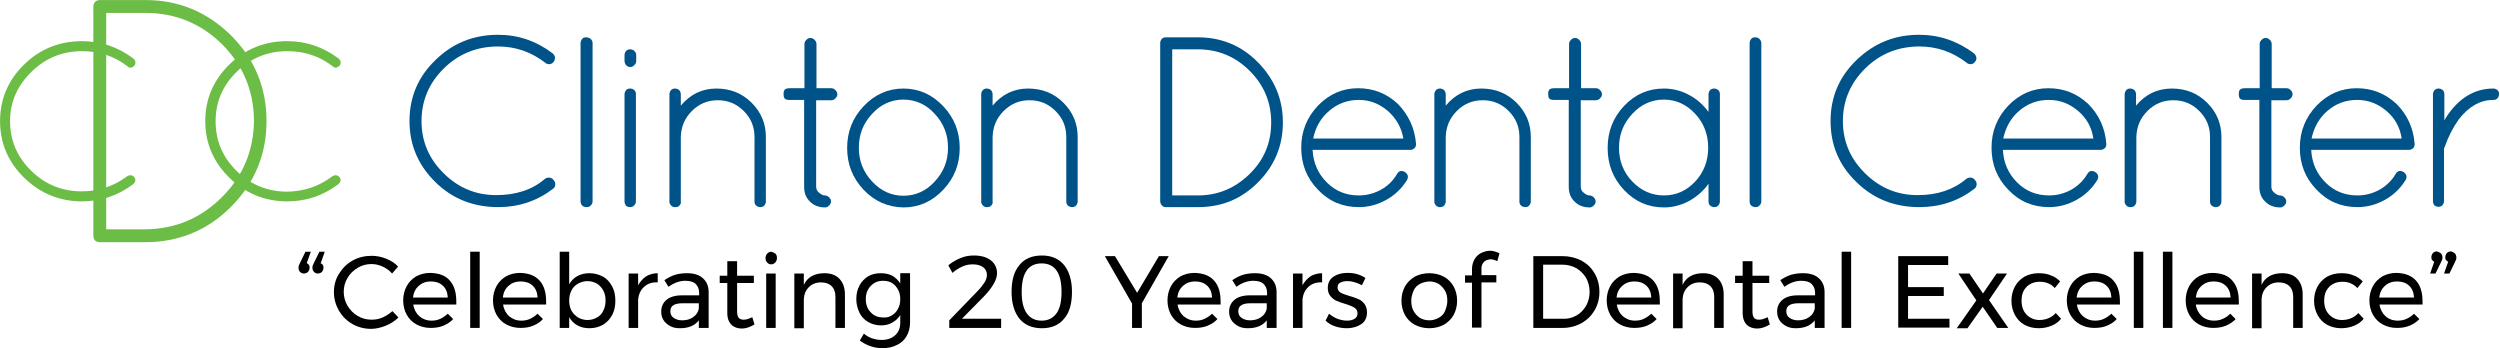 <?xml version="1.0" encoding="UTF-8"?>
<!-- Generator: Adobe Illustrator 28.0.0, SVG Export Plug-In . SVG Version: 6.00 Build 0)  -->
<svg xmlns="http://www.w3.org/2000/svg" xmlns:xlink="http://www.w3.org/1999/xlink" version="1.1" id="Layer_1" x="0px" y="0px" viewBox="0 0 790.6 110.1" style="enable-background:new 0 0 790.6 110.1;" xml:space="preserve">
<style type="text/css">
	.st0{fill:#6CBD45;stroke:#6CBD45;stroke-width:1.369;stroke-miterlimit:10;}
	.st1{fill:#005388;}
</style>
<g>
	<g>
		<g>
			<path class="st0" d="M40.6,56.3c0.5-0.3,0.9-0.3,1.3,0.1c0.4,0.4,0.3,0.8-0.2,1.3c-4.8,3.6-10,5.3-15.8,5.3     c-6.9,0-12.9-2.5-17.8-7.3c-4.9-4.8-7.4-10.6-7.4-17.4c0-6.8,2.5-12.6,7.4-17.4c4.9-4.8,10.9-7.2,17.8-7.2     c5.9,0,11.1,1.8,15.8,5.3c0.5,0.4,0.6,0.8,0.3,1.3c-0.5,0.5-0.9,0.6-1.3,0.1c-4.3-3.3-9.2-4.9-14.7-4.9c-6.4,0-11.9,2.2-16.5,6.7     S2.5,32,2.5,38.3c0,6.3,2.3,11.7,6.9,16.2c4.6,4.5,10.1,6.7,16.5,6.7C31.4,61.2,36.3,59.5,40.6,56.3z"></path>
			<path class="st0" d="M30.2,74.5V2.1c0-0.9,0.5-1.4,1.4-1.4H46c10.4,0,19.2,3.7,26.6,11c7.3,7.3,11,16.2,11,26.6     c0,10.4-3.7,19.2-11,26.6c-7.3,7.3-16.2,11-26.6,11H31.6C30.6,75.9,30.2,75.4,30.2,74.5z M32.9,73.2H46     c9.7-0.1,17.9-3.6,24.7-10.4c6.8-6.8,10.2-15,10.3-24.7c-0.1-9.6-3.5-17.8-10.3-24.6C63.9,6.8,55.6,3.4,46,3.4H32.9V73.2z"></path>
			<path class="st0" d="M105.5,56.3c0.5-0.3,0.9-0.3,1.3,0.1c0.4,0.4,0.3,0.8-0.2,1.3c-4.8,3.6-10,5.3-15.8,5.3     c-6.9,0-12.9-2.5-17.8-7.3c-4.9-4.8-7.4-10.6-7.4-17.4c0-6.8,2.5-12.6,7.4-17.4c4.9-4.8,10.9-7.2,17.8-7.2     c5.9,0,11.1,1.8,15.8,5.3c0.5,0.4,0.6,0.8,0.3,1.3c-0.5,0.5-0.9,0.6-1.3,0.1c-4.3-3.3-9.2-4.9-14.7-4.9c-6.4,0-11.9,2.2-16.5,6.7     s-6.9,9.8-6.9,16.2c0,6.3,2.3,11.7,6.9,16.2c4.6,4.5,10.1,6.7,16.5,6.7C96.4,61.2,101.3,59.5,105.5,56.3z"></path>
		</g>
		<g>
			<g>
				<path class="st1" d="M137.7,57.6c-5.4-5.3-8.2-11.7-8.2-19.3s2.7-14,8.2-19.3c5.4-5.3,12-8,19.8-8c6.4,0,12.2,2,17.3,5.9      c0.4,0.4,0.7,0.8,0.7,1.3s-0.1,1-0.4,1.3c-0.3,0.5-0.7,0.7-1.3,0.8c-0.5,0-1-0.1-1.3-0.4c-4.5-3.5-9.5-5.2-15-5.2      c-6.7,0-12.4,2.3-17.1,6.9c-4.7,4.6-7.1,10.2-7.1,16.7c0,6.5,2.4,12,7.1,16.6c4.7,4.6,10.2,6.8,16.5,6.8      c6.3,0,11.5-1.7,15.5-5.2c0.5-0.3,1-0.4,1.5-0.3c0.5,0.1,0.9,0.3,1.2,0.8c0.4,0.4,0.5,0.8,0.5,1.4c0,0.6-0.3,1-0.7,1.3      c-5.1,3.9-10.9,5.8-17.3,5.8C149.7,65.5,143.1,62.9,137.7,57.6z"></path>
				<path class="st1" d="M183.6,63.7V13.6c0-0.5,0.2-0.9,0.5-1.3s0.8-0.5,1.3-0.5c0.5,0,1,0.2,1.4,0.5c0.4,0.4,0.6,0.8,0.6,1.3v50.1      c0,0.5-0.2,0.9-0.6,1.3c-0.4,0.4-0.8,0.5-1.4,0.5c-0.5,0-1-0.2-1.3-0.5C183.8,64.6,183.6,64.2,183.6,63.7z"></path>
				<path class="st1" d="M197.5,19.2v-1.8c0-0.5,0.2-0.9,0.5-1.3c0.4-0.4,0.8-0.5,1.3-0.5c0.5,0,1,0.2,1.3,0.5      c0.4,0.4,0.6,0.8,0.6,1.3v1.8c0,0.6-0.2,1-0.6,1.4c-0.4,0.4-0.8,0.6-1.3,0.6c-0.5,0-0.9-0.2-1.3-0.6      C197.7,20.3,197.5,19.8,197.5,19.2z M197.5,63.7V29.8c0-0.5,0.2-0.9,0.5-1.3c0.4-0.4,0.8-0.5,1.3-0.5c0.5,0,1,0.2,1.3,0.5      c0.4,0.4,0.5,0.8,0.5,1.3v33.9c0,0.5-0.2,0.9-0.6,1.3c-0.4,0.4-0.8,0.5-1.3,0.5c-0.5,0-0.9-0.2-1.3-0.5      C197.7,64.6,197.5,64.2,197.5,63.7z"></path>
				<path class="st1" d="M215.4,64c-0.3,1-0.8,1.5-1.8,1.5h-0.5c-0.6-0.2-1-0.5-1.2-1c-0.1,0-0.1-0.1-0.1-0.2l-0.1-0.2V29.8      c0-0.5,0.2-0.9,0.5-1.3c0.4-0.4,0.8-0.5,1.3-0.5s0.9,0.2,1.3,0.5c0.3,0.4,0.5,0.8,0.5,1.3v3.6c3-3.6,6.8-5.4,11.2-5.4      c4.5,0,8.2,1.5,11.2,4.5s4.5,6.6,4.5,10.8v20.4c0,0.5-0.2,0.9-0.5,1.3c-0.4,0.4-0.8,0.5-1.3,0.5c-0.5,0-0.9-0.2-1.3-0.5      c-0.4-0.4-0.5-0.8-0.5-1.3V43.3c0-3.2-1.1-5.9-3.4-8.2c-2.3-2.3-5-3.4-8.2-3.4c-3.2,0-5.9,1.1-8.2,3.4c-2.3,2.3-3.4,5-3.5,8.2      V64z"></path>
				<path class="st1" d="M262.9,27.9c0.5,0,0.9,0.2,1.3,0.6c0.4,0.4,0.6,0.8,0.6,1.3c0,0.5-0.2,0.9-0.6,1.3      c-0.4,0.4-0.8,0.6-1.3,0.6h-4.8V59c0,0.8,0.3,1.5,1,2c0.6,0.5,1.2,0.8,1.7,0.8s1,0.2,1.4,0.6c0.4,0.4,0.6,0.8,0.6,1.3      c0,0.5-0.2,0.9-0.6,1.3c-0.4,0.4-0.8,0.6-1.3,0.6c-1.9,0-3.5-0.6-4.7-1.8c-1.3-1.2-1.9-2.8-1.9-4.7V31.6h-4.7      c-0.8,0-1.3-0.2-1.5-0.5c-0.2-0.3-0.3-0.7-0.3-1.2c0-0.5,0-0.9,0.1-1.1c0.2-0.6,0.7-0.9,1.8-0.9h4.7v-14c0-0.5,0.2-0.9,0.6-1.3      c0.4-0.4,0.8-0.6,1.3-0.6s0.9,0.2,1.3,0.6c0.4,0.4,0.6,0.8,0.6,1.3v14H262.9z"></path>
				<path class="st1" d="M273.1,60c-3.5-3.7-5.2-8.1-5.2-13.2c0-5.1,1.7-9.5,5.2-13.2c3.5-3.7,7.7-5.6,12.6-5.6      c4.9,0,9.1,1.9,12.6,5.6c3.5,3.7,5.2,8.1,5.2,13.2c0,5.1-1.7,9.5-5.2,13.2c-3.5,3.7-7.7,5.6-12.6,5.6      C280.8,65.5,276.6,63.7,273.1,60z M285.7,31.5c-3.8,0-7.2,1.5-9.9,4.5c-2.8,3-4.2,6.5-4.2,10.7c0,4.2,1.4,7.7,4.2,10.7      c2.8,3,6.1,4.5,9.9,4.5c3.8,0,7.2-1.5,9.9-4.5c2.8-3,4.2-6.5,4.2-10.7c0-4.2-1.4-7.7-4.2-10.7C292.9,33,289.5,31.5,285.7,31.5z"></path>
				<path class="st1" d="M314,64c-0.3,1-0.8,1.5-1.8,1.5h-0.5c-0.6-0.2-1-0.5-1.2-1c-0.1,0-0.1-0.1-0.1-0.2l-0.1-0.2V29.8      c0-0.5,0.2-0.9,0.5-1.3c0.4-0.4,0.8-0.5,1.3-0.5c0.5,0,0.9,0.2,1.3,0.5c0.3,0.4,0.5,0.8,0.5,1.3v3.6c3-3.6,6.8-5.4,11.2-5.4      c4.5,0,8.2,1.5,11.2,4.5c3,3,4.5,6.6,4.5,10.8v20.4c0,0.5-0.2,0.9-0.5,1.3c-0.4,0.4-0.8,0.5-1.3,0.5c-0.5,0-0.9-0.2-1.3-0.5      c-0.4-0.4-0.5-0.8-0.5-1.3V43.3c0-3.2-1.1-5.9-3.4-8.2c-2.3-2.3-5-3.4-8.2-3.4s-5.9,1.1-8.2,3.4c-2.3,2.3-3.4,5-3.5,8.2V64z"></path>
				<path class="st1" d="M378.8,65.5h-10.2c-0.5,0-0.9-0.2-1.2-0.6c-0.3-0.3-0.5-0.8-0.5-1.3V13.6c0-0.5,0.2-0.9,0.5-1.3      c0.4-0.4,0.8-0.5,1.3-0.5h10.1c7.4,0,13.8,2.6,19,7.9s7.9,11.6,7.9,19s-2.6,13.7-7.9,19S386.3,65.5,378.8,65.5z M370.7,61.8h8.1      c6.4,0,11.8-2.3,16.4-6.8s6.8-9.9,6.8-16.3s-2.3-11.8-6.8-16.3s-10-6.8-16.4-6.8h-8.1V61.8z"></path>
				<path class="st1" d="M447.8,45.4v0.3c0,0.5-0.2,0.9-0.5,1.2c-0.4,0.3-0.8,0.5-1.3,0.5h-30.9c0.2,4.1,1.7,7.5,4.5,10.3      c2.8,2.8,6.2,4.1,10.1,4.1c2.5,0,4.8-0.6,7-1.8s3.9-2.9,5.1-5c0.6-1,1.4-1.2,2.5-0.6c1,0.7,1.2,1.6,0.6,2.6      c-1.6,2.6-3.8,4.7-6.5,6.2s-5.6,2.3-8.7,2.3c-5.1,0-9.4-1.8-12.9-5.5c-3.6-3.7-5.3-8.1-5.3-13.3s1.8-9.6,5.3-13.3      c3.6-3.7,7.8-5.5,12.7-5.5c4.9,0,9.1,1.7,12.6,5C445.4,36.3,447.4,40.5,447.8,45.4z M438.9,35.1c-2.7-2.3-5.7-3.5-9.2-3.5      c-3.5,0-6.6,1.1-9.3,3.4c-2.7,2.3-4.4,5.2-5.1,8.8h28.5C443.2,40.3,441.5,37.4,438.9,35.1z"></path>
				<path class="st1" d="M457.2,64c-0.3,1-0.8,1.5-1.8,1.5H455c-0.6-0.2-1-0.5-1.2-1c-0.1,0-0.1-0.1-0.1-0.2l-0.1-0.2V29.8      c0-0.5,0.2-0.9,0.5-1.3c0.4-0.4,0.8-0.5,1.3-0.5s0.9,0.2,1.3,0.5c0.3,0.4,0.5,0.8,0.5,1.3v3.6c3-3.6,6.8-5.4,11.2-5.4      c4.5,0,8.2,1.5,11.2,4.5c3,3,4.5,6.6,4.5,10.8v20.4c0,0.5-0.2,0.9-0.5,1.3c-0.4,0.4-0.8,0.5-1.3,0.5c-0.5,0-0.9-0.2-1.3-0.5      c-0.4-0.4-0.5-0.8-0.5-1.3V43.3c0-3.2-1.1-5.9-3.4-8.2c-2.3-2.3-5-3.4-8.2-3.4c-3.2,0-5.9,1.1-8.2,3.4c-2.3,2.3-3.4,5-3.5,8.2      V64z"></path>
				<path class="st1" d="M504.7,27.9c0.5,0,0.9,0.2,1.3,0.6c0.4,0.4,0.6,0.8,0.6,1.3c0,0.5-0.2,0.9-0.6,1.3      c-0.4,0.4-0.8,0.6-1.3,0.6h-4.8V59c0,0.8,0.3,1.5,1,2c0.6,0.5,1.2,0.8,1.7,0.8c0.5,0,1,0.2,1.4,0.6c0.4,0.4,0.6,0.8,0.6,1.3      c0,0.5-0.2,0.9-0.6,1.3c-0.4,0.4-0.8,0.6-1.3,0.6c-1.9,0-3.5-0.6-4.7-1.8c-1.3-1.2-1.9-2.8-1.9-4.7V31.6h-4.7      c-0.8,0-1.3-0.2-1.5-0.5c-0.2-0.3-0.3-0.7-0.3-1.2c0-0.5,0-0.9,0.1-1.1c0.2-0.6,0.7-0.9,1.8-0.9h4.7v-14c0-0.5,0.2-0.9,0.6-1.3      c0.4-0.4,0.8-0.6,1.3-0.6c0.5,0,0.9,0.2,1.3,0.6c0.4,0.4,0.6,0.8,0.6,1.3v14H504.7z"></path>
				<path class="st1" d="M540.8,28.5c0.4-0.4,0.8-0.5,1.3-0.5c0.5,0,0.9,0.2,1.3,0.5c0.4,0.4,0.5,0.8,0.5,1.3v33.9      c0,0.5-0.2,0.9-0.5,1.3c-0.4,0.4-0.8,0.5-1.3,0.5c-0.5,0-0.9-0.2-1.3-0.5c-0.4-0.4-0.5-0.8-0.5-1.3v-5.6      c-1.6,2.3-3.7,4.1-6.2,5.5c-2.5,1.3-5.1,2-7.9,2c-4.9,0-9.1-1.8-12.6-5.5c-3.5-3.7-5.2-8.1-5.2-13.3c0-5.2,1.7-9.6,5.2-13.3      c3.5-3.7,7.7-5.5,12.6-5.5c2.8,0,5.5,0.7,7.9,2c2.5,1.3,4.5,3.1,6.2,5.4v-5.5C540.3,29.3,540.5,28.8,540.8,28.5z M512,46.7      c0,4.2,1.4,7.8,4.2,10.7c2.8,2.9,6.1,4.4,10,4.4c3.9,0,7.2-1.5,9.9-4.4s4.1-6.5,4.1-10.7c0-4.2-1.4-7.8-4.1-10.7      c-2.8-3-6.1-4.5-9.9-4.5c-3.9,0-7.2,1.5-10,4.5C513.4,39,512,42.5,512,46.7z"></path>
				<path class="st1" d="M553.3,63.7V13.6c0-0.5,0.2-0.9,0.5-1.3s0.8-0.5,1.3-0.5c0.5,0,1,0.2,1.3,0.5s0.6,0.8,0.6,1.3v50.1      c0,0.5-0.2,0.9-0.6,1.3c-0.4,0.4-0.8,0.5-1.3,0.5c-0.5,0-0.9-0.2-1.3-0.5C553.4,64.6,553.3,64.2,553.3,63.7z"></path>
				<path class="st1" d="M587.1,57.6c-5.5-5.3-8.2-11.7-8.2-19.3s2.7-14,8.2-19.3c5.5-5.3,12-8,19.8-8c6.4,0,12.2,2,17.4,5.9      c0.4,0.4,0.6,0.8,0.7,1.3c0.1,0.5-0.1,1-0.4,1.3c-0.3,0.5-0.7,0.7-1.3,0.8c-0.5,0-1-0.1-1.3-0.4c-4.5-3.5-9.5-5.2-15-5.2      c-6.7,0-12.4,2.3-17.1,6.9c-4.7,4.6-7.1,10.2-7.1,16.7c0,6.5,2.4,12,7.1,16.6c4.7,4.6,10.2,6.8,16.5,6.8      c6.3,0,11.4-1.7,15.5-5.2c0.5-0.3,1-0.4,1.5-0.3c0.5,0.1,0.9,0.3,1.2,0.8c0.4,0.4,0.5,0.8,0.5,1.4c-0.1,0.6-0.3,1-0.7,1.3      c-5.1,3.9-10.9,5.8-17.4,5.8C599.1,65.5,592.5,62.9,587.1,57.6z"></path>
				<path class="st1" d="M666.1,45.4v0.3c0,0.5-0.2,0.9-0.5,1.2c-0.4,0.3-0.8,0.5-1.3,0.5h-30.9c0.2,4.1,1.7,7.5,4.5,10.3      c2.8,2.8,6.2,4.1,10.1,4.1c2.5,0,4.8-0.6,7-1.8c2.1-1.2,3.9-2.9,5.1-5c0.6-1,1.4-1.2,2.5-0.6c1,0.7,1.2,1.6,0.6,2.6      c-1.6,2.6-3.8,4.7-6.5,6.2c-2.7,1.5-5.6,2.3-8.7,2.3c-5.1,0-9.4-1.8-12.9-5.5c-3.6-3.7-5.3-8.1-5.3-13.3s1.8-9.6,5.3-13.3      c3.6-3.7,7.8-5.5,12.7-5.5c4.9,0,9.1,1.7,12.6,5C663.8,36.3,665.7,40.5,666.1,45.4z M657.2,35.1c-2.7-2.3-5.7-3.5-9.3-3.5      c-3.5,0-6.6,1.1-9.3,3.4c-2.7,2.3-4.3,5.2-5.1,8.8h28.5C661.5,40.3,659.9,37.4,657.2,35.1z"></path>
				<path class="st1" d="M675.6,64c-0.3,1-0.8,1.5-1.8,1.5h-0.5c-0.6-0.2-1-0.5-1.2-1c0,0-0.1-0.1-0.1-0.2l-0.1-0.2V29.8      c0-0.5,0.2-0.9,0.5-1.3c0.4-0.4,0.8-0.5,1.3-0.5c0.5,0,0.9,0.2,1.3,0.5c0.3,0.4,0.5,0.8,0.5,1.3v3.6c3-3.6,6.8-5.4,11.3-5.4      c4.5,0,8.2,1.5,11.2,4.5c3,3,4.5,6.6,4.5,10.8v20.4c0,0.5-0.2,0.9-0.5,1.3c-0.4,0.4-0.8,0.5-1.3,0.5s-0.9-0.2-1.3-0.5      c-0.4-0.4-0.5-0.8-0.5-1.3V43.3c0-3.2-1.1-5.9-3.4-8.2c-2.3-2.3-5-3.4-8.2-3.4c-3.2,0-5.9,1.1-8.2,3.4c-2.3,2.3-3.4,5-3.5,8.2      V64z"></path>
				<path class="st1" d="M723.1,27.9c0.5,0,0.9,0.2,1.3,0.6c0.4,0.4,0.6,0.8,0.6,1.3c0,0.5-0.2,0.9-0.6,1.3      c-0.4,0.4-0.8,0.6-1.3,0.6h-4.8V59c0,0.8,0.3,1.5,1,2c0.6,0.5,1.2,0.8,1.7,0.8c0.5,0,1,0.2,1.4,0.6c0.4,0.4,0.6,0.8,0.6,1.3      c0,0.5-0.2,0.9-0.6,1.3c-0.4,0.4-0.8,0.6-1.3,0.6c-1.9,0-3.5-0.6-4.7-1.8c-1.3-1.2-1.9-2.8-1.9-4.7V31.6h-4.7      c-0.8,0-1.3-0.2-1.5-0.5c-0.2-0.3-0.3-0.7-0.3-1.2c0-0.5,0-0.9,0.1-1.1c0.2-0.6,0.7-0.9,1.8-0.9h4.7v-14c0-0.5,0.2-0.9,0.6-1.3      c0.4-0.4,0.8-0.6,1.3-0.6c0.5,0,0.9,0.2,1.3,0.6c0.4,0.4,0.6,0.8,0.6,1.3v14H723.1z"></path>
				<path class="st1" d="M763.6,45.4v0.3c0,0.5-0.2,0.9-0.5,1.2c-0.4,0.3-0.8,0.5-1.3,0.5h-30.9c0.2,4.1,1.7,7.5,4.5,10.3      c2.8,2.8,6.2,4.1,10.1,4.1c2.5,0,4.8-0.6,7-1.8c2.1-1.2,3.9-2.9,5.1-5c0.6-1,1.4-1.2,2.5-0.6c1,0.7,1.2,1.6,0.6,2.6      c-1.6,2.6-3.8,4.7-6.5,6.2c-2.7,1.5-5.6,2.3-8.7,2.3c-5.1,0-9.4-1.8-12.9-5.5c-3.6-3.7-5.3-8.1-5.3-13.3s1.8-9.6,5.3-13.3      c3.6-3.7,7.8-5.5,12.7-5.5c4.9,0,9.1,1.7,12.6,5C761.3,36.3,763.2,40.5,763.6,45.4z M754.7,35.1c-2.7-2.3-5.7-3.5-9.3-3.5      c-3.5,0-6.6,1.1-9.3,3.4c-2.7,2.3-4.3,5.2-5.1,8.8h28.5C759,40.3,757.4,37.4,754.7,35.1z"></path>
				<path class="st1" d="M769.4,63.7V29.8c0-0.5,0.2-0.9,0.5-1.3c0.4-0.4,0.8-0.5,1.3-0.5s0.9,0.2,1.3,0.5c0.4,0.4,0.5,0.8,0.5,1.3      v8.3c0.2-0.4,0.4-0.7,0.5-0.9c3.9-6.1,9-9.2,15-9.2c0.5,0,0.9,0.2,1.3,0.5c0.4,0.4,0.5,0.8,0.5,1.3c0,0.5-0.2,0.9-0.5,1.3      c-0.4,0.4-0.8,0.5-1.3,0.5c-4.1,0-7.7,2-10.9,6.1c-1.8,2.5-3.3,5.4-4.5,8.8c-0.1,0.2-0.2,0.4-0.2,0.6v16.5      c0,0.5-0.2,0.9-0.5,1.3c-0.4,0.4-0.8,0.5-1.3,0.5s-0.9-0.2-1.3-0.5C769.6,64.6,769.4,64.2,769.4,63.7z"></path>
			</g>
		</g>
	</g>
	<g>
		<path d="M97.7,83.8c0.2,0.3,0.2,0.6,0.2,0.9c0,0.5-0.2,0.9-0.5,1.3c-0.3,0.3-0.8,0.5-1.3,0.5c-0.5,0-0.9-0.2-1.2-0.5    c-0.3-0.3-0.5-0.8-0.5-1.3c0-0.2,0-0.5,0.1-0.7c0.1-0.3,0.2-0.5,0.3-0.7l1.8-3.7h1.7L97,83.2C97.4,83.4,97.6,83.6,97.7,83.8z     M102.1,83.8c0.2,0.3,0.2,0.6,0.2,0.9c0,0.5-0.2,0.9-0.5,1.3c-0.3,0.3-0.8,0.5-1.3,0.5c-0.5,0-0.9-0.2-1.2-0.5    c-0.3-0.3-0.5-0.8-0.5-1.3c0-0.2,0-0.5,0.1-0.7c0.1-0.3,0.2-0.5,0.3-0.7l1.8-3.7h1.7l-1.3,3.7C101.8,83.4,102,83.6,102.1,83.8z"></path>
		<path d="M121,84.3c-1.1-0.5-2.3-0.8-3.5-0.8c-1.6,0-3.1,0.4-4.4,1.2c-1.3,0.8-2.4,1.8-3.2,3.2c-0.8,1.3-1.2,2.8-1.2,4.4    c0,1.6,0.4,3,1.2,4.4c0.8,1.3,1.8,2.4,3.2,3.2c1.3,0.8,2.8,1.2,4.4,1.2c1.2,0,2.4-0.2,3.5-0.7c1.1-0.5,2.2-1.2,3.1-2l1.9,2    c-1.1,1.1-2.5,2-4,2.6c-1.5,0.6-3.1,1-4.6,1c-2.2,0-4.1-0.5-5.9-1.5c-1.8-1-3.2-2.4-4.3-4.2c-1-1.8-1.6-3.7-1.6-5.9    c0-2.1,0.5-4.1,1.6-5.8c1.1-1.8,2.5-3.2,4.3-4.2c1.8-1,3.8-1.5,6-1.5c1.6,0,3.1,0.3,4.6,0.9c1.5,0.6,2.8,1.4,3.8,2.5l-1.9,2.2    C123.1,85.5,122.1,84.8,121,84.3z"></path>
		<path d="M142.3,88.8c1.4,1.6,2,3.8,2,6.5c0,0.4,0,0.8,0,1h-13.6c0.2,1.5,0.9,2.8,1.9,3.7c1.1,0.9,2.3,1.4,3.9,1.4    c1,0,2-0.2,2.8-0.6s1.6-0.9,2.3-1.6l1.7,1.7c-0.8,0.9-1.9,1.6-3.1,2.1c-1.2,0.5-2.5,0.7-4,0.7c-1.7,0-3.2-0.4-4.5-1.1    c-1.3-0.7-2.3-1.7-3.1-3.1c-0.7-1.3-1.1-2.8-1.1-4.5c0-1.7,0.4-3.2,1.1-4.5c0.7-1.3,1.7-2.3,3-3.1c1.3-0.7,2.8-1.1,4.5-1.1    C139,86.4,141,87.2,142.3,88.8z M141.6,94c-0.1-1.6-0.6-2.8-1.6-3.7c-1-0.9-2.2-1.3-3.8-1.3c-1.5,0-2.8,0.5-3.8,1.4    c-1,0.9-1.6,2.1-1.8,3.7H141.6z"></path>
		<path d="M148.7,79.6h3v24.1h-3V79.6z"></path>
		<path d="M170.7,88.8c1.4,1.6,2,3.8,2,6.5c0,0.4,0,0.8,0,1h-13.6c0.2,1.5,0.9,2.8,1.9,3.7c1.1,0.9,2.3,1.4,3.9,1.4    c1,0,2-0.2,2.8-0.6s1.6-0.9,2.3-1.6l1.7,1.7c-0.8,0.9-1.9,1.6-3.1,2.1c-1.2,0.5-2.5,0.7-4,0.7c-1.7,0-3.2-0.4-4.5-1.1    c-1.3-0.7-2.3-1.7-3.1-3.1c-0.7-1.3-1.1-2.8-1.1-4.5c0-1.7,0.4-3.2,1.1-4.5c0.7-1.3,1.7-2.3,3-3.1c1.3-0.7,2.8-1.1,4.5-1.1    C167.3,86.4,169.3,87.2,170.7,88.8z M170,94c-0.1-1.6-0.6-2.8-1.6-3.7c-1-0.9-2.2-1.3-3.8-1.3c-1.5,0-2.8,0.5-3.8,1.4    c-1,0.9-1.6,2.1-1.8,3.7H170z"></path>
		<path d="M190.7,87.5c1.3,0.7,2.2,1.8,2.9,3.1c0.7,1.3,1,2.8,1,4.5c0,1.7-0.3,3.2-1,4.5s-1.6,2.3-2.9,3.1c-1.2,0.7-2.7,1.1-4.3,1.1    c-1.5,0-2.7-0.3-3.8-0.9c-1.1-0.6-2-1.5-2.6-2.6v3.4h-3V79.6h3v10.3c0.6-1.1,1.5-2,2.6-2.6c1.1-0.6,2.4-0.9,3.8-0.9    C188,86.4,189.4,86.8,190.7,87.5z M188.8,100.4c0.9-0.5,1.6-1.2,2-2.2c0.5-0.9,0.7-2,0.7-3.2c0-1.1-0.2-2.2-0.7-3.1    c-0.5-0.9-1.2-1.7-2-2.2c-0.9-0.5-1.9-0.8-3-0.8s-2.1,0.3-3,0.8c-0.9,0.5-1.6,1.2-2.1,2.2s-0.7,2-0.7,3.1c0,1.2,0.2,2.2,0.7,3.2    c0.5,0.9,1.2,1.6,2.1,2.2c0.9,0.5,1.9,0.8,3,0.8S187.9,100.9,188.8,100.4z"></path>
		<path d="M204.3,87.4c1-0.6,2.3-1,3.7-1v2.9c-1.8-0.1-3.2,0.4-4.3,1.4c-1.1,1-1.7,2.3-1.9,3.9v9.1h-3V86.5h3v3.7    C202.5,89,203.3,88.1,204.3,87.4z"></path>
		<path d="M221,103.7v-2.4c-1.3,1.7-3.3,2.5-6,2.5c-1.2,0-2.2-0.2-3.1-0.7c-0.9-0.5-1.6-1.1-2.1-1.9s-0.7-1.7-0.7-2.7    c0-1.5,0.6-2.8,1.7-3.7c1.1-0.9,2.7-1.4,4.8-1.4h5.5v-0.8c0-1.2-0.4-2.1-1.1-2.8c-0.7-0.7-1.8-1-3.3-1c-1.7,0-3.5,0.6-5.3,1.9    l-1.3-2.1c1.2-0.8,2.4-1.4,3.4-1.7s2.3-0.5,3.8-0.5c2.1,0,3.8,0.5,5,1.6c1.2,1.1,1.8,2.5,1.8,4.4l0,11.3H221z M219.2,100.3    c1-0.7,1.6-1.6,1.8-2.7v-1.7h-5c-1.4,0-2.4,0.2-3,0.6c-0.7,0.4-1,1.1-1,1.9c0,0.9,0.3,1.6,1,2.1c0.7,0.5,1.6,0.8,2.7,0.8    C217.1,101.3,218.2,101,219.2,100.3z"></path>
		<path d="M238.6,102.6c-1.3,0.8-2.7,1.3-4,1.3s-2.5-0.4-3.3-1.2c-0.8-0.8-1.3-2-1.3-3.7v-9.5h-2.4v-2.3h2.4v-4.6h3.1v4.6h5.3v2.3    h-5.3v9c0,1,0.2,1.6,0.5,2c0.3,0.4,0.9,0.6,1.6,0.6c0.8,0,1.7-0.3,2.7-0.8L238.6,102.6z"></path>
		<path d="M245.2,80.2c0.4,0.4,0.5,0.8,0.5,1.4s-0.2,1-0.5,1.4c-0.4,0.4-0.8,0.6-1.3,0.6c-0.5,0-1-0.2-1.3-0.6    c-0.4-0.4-0.5-0.8-0.5-1.4s0.2-1,0.5-1.4c0.4-0.4,0.8-0.6,1.3-0.6C244.3,79.7,244.8,79.9,245.2,80.2z M242.3,86.5h3v17.2h-3V86.5z    "></path>
		<path d="M265.5,88.2c1.1,1.2,1.7,2.8,1.7,4.9v10.6h-3v-9.8c0-1.5-0.4-2.6-1.2-3.4s-1.9-1.2-3.4-1.2c-1.5,0-2.8,0.5-3.8,1.5    c-1,1-1.5,2.2-1.6,3.8v9.2h-3V86.5h3v3.6c1.1-2.4,3.3-3.7,6.5-3.7C262.8,86.4,264.4,87,265.5,88.2z"></path>
		<path d="M287.8,86.5V102c0,1.6-0.4,3.1-1.1,4.3c-0.7,1.2-1.7,2.2-3.1,2.8c-1.3,0.7-2.9,1-4.6,1c-2.5,0-4.9-0.8-7.1-2.4l1.3-2.2    c0.8,0.7,1.7,1.2,2.6,1.5c0.9,0.3,1.9,0.5,3,0.5c1.8,0,3.2-0.5,4.3-1.5c1.1-1,1.6-2.3,1.6-4v-2.4c-0.6,1-1.4,1.8-2.5,2.4    c-1,0.6-2.2,0.9-3.6,0.9c-1.5,0-2.9-0.4-4.1-1.1c-1.2-0.7-2.1-1.7-2.7-2.9c-0.6-1.3-1-2.7-1-4.3c0-1.6,0.3-3,1-4.3    c0.6-1.2,1.6-2.2,2.7-2.9c1.2-0.7,2.5-1,4.1-1c1.4,0,2.6,0.3,3.6,0.8c1,0.6,1.8,1.4,2.5,2.4v-3.2H287.8z M282.1,99.7    c0.8-0.5,1.5-1.2,1.9-2.1c0.5-0.9,0.7-1.9,0.7-3c0-1.1-0.2-2.1-0.7-3c-0.5-0.9-1.1-1.6-1.9-2.1c-0.8-0.5-1.8-0.7-2.8-0.7    s-2,0.2-2.8,0.7c-0.8,0.5-1.5,1.2-2,2.1c-0.5,0.9-0.7,1.9-0.7,3c0,1.7,0.5,3.1,1.6,4.2c1,1.1,2.3,1.6,4,1.6    C280.4,100.5,281.3,100.2,282.1,99.7z"></path>
		<path d="M316.6,100.9v2.8h-16.4v-2.4l8.8-9.1c1-1,1.7-1.9,2.3-2.8c0.6-0.9,0.8-1.8,0.8-2.5c0-1-0.4-1.8-1.2-2.4    c-0.8-0.6-1.9-0.9-3.3-0.9c-1.1,0-2.2,0.2-3.3,0.7c-1.1,0.5-2.2,1.2-3.1,2l-1.3-2.4c1.2-1,2.6-1.8,3.9-2.3    c1.4-0.6,2.8-0.8,4.2-0.8c2.2,0,4,0.5,5.3,1.5c1.3,1,2,2.4,2,4.1c0,2-1.4,4.5-4.2,7.4l-6.9,7H316.6z"></path>
		<path d="M336.5,83.8c1.6,2,2.5,4.8,2.5,8.5s-0.8,6.6-2.5,8.5c-1.6,2-4,3-7,3c-3.1,0-5.4-1-7.1-3c-1.6-2-2.5-4.8-2.5-8.5    s0.8-6.5,2.5-8.5c1.6-2,4-3,7.1-3C332.5,80.8,334.8,81.8,336.5,83.8z M323.1,92.3c0,3,0.5,5.2,1.6,6.8c1.1,1.5,2.6,2.3,4.7,2.3    c2.1,0,3.6-0.8,4.7-2.3c1.1-1.5,1.6-3.8,1.6-6.8c0-6-2.1-9-6.3-9S323.1,86.3,323.1,92.3z"></path>
		<path d="M369.6,81l-8.5,14.9v7.8H358V96L349.4,81h3.2l7,11.6l6.9-11.6H369.6z"></path>
		<path d="M384,88.8c1.4,1.6,2,3.8,2,6.5c0,0.4,0,0.8,0,1h-13.6c0.2,1.5,0.9,2.8,1.9,3.7c1.1,0.9,2.3,1.4,3.9,1.4c1,0,2-0.2,2.8-0.6    s1.6-0.9,2.3-1.6l1.7,1.7c-0.8,0.9-1.9,1.6-3.1,2.1c-1.2,0.5-2.5,0.7-4,0.7c-1.7,0-3.2-0.4-4.5-1.1c-1.3-0.7-2.3-1.7-3.1-3.1    c-0.7-1.3-1.1-2.8-1.1-4.5c0-1.7,0.4-3.2,1.1-4.5c0.7-1.3,1.7-2.3,3-3.1c1.3-0.7,2.8-1.1,4.5-1.1C380.6,86.4,382.6,87.2,384,88.8z     M383.3,94c-0.1-1.6-0.6-2.8-1.6-3.7c-1-0.9-2.2-1.3-3.8-1.3c-1.5,0-2.8,0.5-3.8,1.4c-1,0.9-1.6,2.1-1.8,3.7H383.3z"></path>
		<path d="M400.6,103.7v-2.4c-1.3,1.7-3.3,2.5-6,2.5c-1.2,0-2.2-0.2-3.1-0.7c-0.9-0.5-1.6-1.1-2.1-1.9s-0.7-1.7-0.7-2.7    c0-1.5,0.6-2.8,1.7-3.7c1.1-0.9,2.7-1.4,4.8-1.4h5.5v-0.8c0-1.2-0.4-2.1-1.1-2.8c-0.7-0.7-1.8-1-3.3-1c-1.7,0-3.5,0.6-5.3,1.9    l-1.3-2.1c1.2-0.8,2.4-1.4,3.4-1.7s2.3-0.5,3.8-0.5c2.1,0,3.8,0.5,5,1.6c1.2,1.1,1.8,2.5,1.8,4.4l0,11.3H400.6z M398.8,100.3    c1-0.7,1.6-1.6,1.8-2.7v-1.7h-5c-1.4,0-2.4,0.2-3,0.6c-0.7,0.4-1,1.1-1,1.9c0,0.9,0.3,1.6,1,2.1c0.7,0.5,1.6,0.8,2.7,0.8    C396.6,101.3,397.8,101,398.8,100.3z"></path>
		<path d="M414.4,87.4c1-0.6,2.3-1,3.7-1v2.9c-1.8-0.1-3.2,0.4-4.3,1.4c-1.1,1-1.7,2.3-1.9,3.9v9.1h-3V86.5h3v3.7    C412.6,89,413.4,88.1,414.4,87.4z"></path>
		<path d="M428.5,89.3c-0.9-0.3-1.7-0.4-2.5-0.4c-0.9,0-1.6,0.2-2.2,0.5c-0.6,0.3-0.8,0.9-0.8,1.5c0,0.7,0.3,1.2,0.9,1.6    s1.6,0.7,2.8,1.1c1.2,0.3,2.2,0.7,2.9,1c0.8,0.3,1.4,0.9,1.9,1.5c0.5,0.7,0.8,1.6,0.8,2.7c0,1.6-0.6,2.9-1.8,3.7    c-1.2,0.8-2.7,1.3-4.6,1.3c-1.3,0-2.5-0.2-3.7-0.6c-1.2-0.4-2.2-1-3-1.8l1.1-2.2c0.7,0.6,1.6,1.2,2.6,1.6c1.1,0.4,2.1,0.6,3.1,0.6    c1,0,1.8-0.2,2.4-0.6c0.6-0.4,0.9-0.9,0.9-1.7c0-0.8-0.3-1.4-1-1.8c-0.6-0.4-1.6-0.8-2.9-1.2c-1.1-0.3-2.1-0.7-2.8-1    c-0.7-0.3-1.3-0.8-1.9-1.5c-0.5-0.6-0.8-1.5-0.8-2.5c0-1.6,0.6-2.8,1.8-3.6c1.2-0.8,2.6-1.2,4.4-1.2c1,0,2.1,0.1,3.1,0.4    c1,0.3,1.9,0.7,2.6,1.2l-1.1,2.3C430.1,89.9,429.3,89.5,428.5,89.3z"></path>
		<path d="M456.6,87.5c1.3,0.7,2.4,1.8,3.1,3.1c0.7,1.3,1.1,2.8,1.1,4.5c0,1.7-0.4,3.2-1.1,4.5s-1.8,2.3-3.1,3.1    c-1.3,0.7-2.9,1.1-4.6,1.1c-1.7,0-3.3-0.4-4.6-1.1c-1.3-0.7-2.4-1.8-3.1-3.1c-0.7-1.3-1.1-2.8-1.1-4.5c0-1.7,0.4-3.2,1.1-4.5    c0.7-1.3,1.8-2.3,3.1-3.1c1.3-0.7,2.9-1.1,4.6-1.1C453.7,86.4,455.3,86.8,456.6,87.5z M449,89.8c-0.9,0.5-1.6,1.2-2,2.2    s-0.7,2-0.7,3.1c0,1.2,0.2,2.3,0.7,3.2s1.2,1.7,2,2.2s1.9,0.8,3,0.8c1.1,0,2.1-0.3,3-0.8c0.9-0.5,1.6-1.2,2-2.2s0.7-2,0.7-3.2    c0-1.2-0.2-2.2-0.7-3.1s-1.2-1.6-2-2.2c-0.9-0.5-1.9-0.8-3-0.8C450.9,89.1,449.9,89.3,449,89.8z"></path>
		<path d="M469.3,82.8c-0.5,0.5-0.8,1.2-0.8,2v2.2h4.7v2.3h-4.7v14.3h-3V89.4h-2.2v-2.3h2.2v-1.9c0-1.3,0.3-2.3,0.8-3.2    c0.5-0.9,1.2-1.5,2.1-2c0.9-0.4,1.8-0.7,2.8-0.7c1,0,1.9,0.3,3,0.8l-0.7,2.5c-0.8-0.4-1.5-0.6-2.2-0.6    C470.5,82.1,469.8,82.3,469.3,82.8z"></path>
		<path d="M500.1,82.4c1.8,1,3.2,2.3,4.2,4.1c1,1.7,1.5,3.7,1.5,5.8s-0.5,4.1-1.5,5.8c-1,1.7-2.4,3.1-4.2,4.1c-1.8,1-3.8,1.5-6,1.5    h-9.2V81h9.3C496.3,81,498.3,81.5,500.1,82.4z M498.5,99.8c1.3-0.7,2.3-1.8,3.1-3.1c0.7-1.3,1.1-2.8,1.1-4.4    c0-1.6-0.4-3.1-1.1-4.4c-0.8-1.3-1.8-2.3-3.1-3.1c-1.3-0.7-2.8-1.1-4.4-1.1h-6.1v17.1h6.2C495.7,100.9,497.2,100.5,498.5,99.8z"></path>
		<path d="M522.9,88.8c1.4,1.6,2,3.8,2,6.5c0,0.4,0,0.8,0,1h-13.6c0.2,1.5,0.9,2.8,1.9,3.7c1.1,0.9,2.3,1.4,3.9,1.4    c1,0,2-0.2,2.8-0.6s1.6-0.9,2.3-1.6l1.7,1.7c-0.8,0.9-1.9,1.6-3.1,2.1c-1.2,0.5-2.5,0.7-4,0.7c-1.7,0-3.2-0.4-4.5-1.1    c-1.3-0.7-2.3-1.7-3.1-3.1c-0.7-1.3-1.1-2.8-1.1-4.5c0-1.7,0.4-3.2,1.1-4.5c0.7-1.3,1.7-2.3,3-3.1c1.3-0.7,2.8-1.1,4.5-1.1    C519.5,86.4,521.5,87.2,522.9,88.8z M522.2,94c-0.1-1.6-0.6-2.8-1.6-3.7c-1-0.9-2.2-1.3-3.8-1.3c-1.5,0-2.8,0.5-3.8,1.4    c-1,0.9-1.6,2.1-1.8,3.7H522.2z"></path>
		<path d="M543.4,88.2c1.1,1.2,1.7,2.8,1.7,4.9v10.6h-3v-9.8c0-1.5-0.4-2.6-1.2-3.4s-1.9-1.2-3.4-1.2c-1.5,0-2.8,0.5-3.8,1.5    c-1,1-1.5,2.2-1.6,3.8v9.2h-3V86.5h3v3.6c1.1-2.4,3.3-3.7,6.5-3.7C540.6,86.4,542.2,87,543.4,88.2z"></path>
		<path d="M559.7,102.6c-1.3,0.8-2.7,1.3-4,1.3s-2.5-0.4-3.3-1.2c-0.8-0.8-1.3-2-1.3-3.7v-9.5h-2.4v-2.3h2.4v-4.6h3.1v4.6h5.3v2.3    h-5.3v9c0,1,0.2,1.6,0.5,2c0.3,0.4,0.9,0.6,1.6,0.6c0.8,0,1.7-0.3,2.7-0.8L559.7,102.6z"></path>
		<path d="M573.9,103.7v-2.4c-1.3,1.7-3.3,2.5-6,2.5c-1.2,0-2.2-0.2-3.1-0.7c-0.9-0.5-1.6-1.1-2.1-1.9s-0.7-1.7-0.7-2.7    c0-1.5,0.6-2.8,1.7-3.7c1.1-0.9,2.7-1.4,4.8-1.4h5.5v-0.8c0-1.2-0.4-2.1-1.1-2.8c-0.7-0.7-1.8-1-3.3-1c-1.7,0-3.5,0.6-5.3,1.9    l-1.3-2.1c1.2-0.8,2.4-1.4,3.4-1.7s2.3-0.5,3.8-0.5c2.1,0,3.8,0.5,5,1.6c1.2,1.1,1.8,2.5,1.8,4.4l0,11.3H573.9z M572.1,100.3    c1-0.7,1.6-1.6,1.8-2.7v-1.7h-5c-1.4,0-2.4,0.2-3,0.6c-0.7,0.4-1,1.1-1,1.9c0,0.9,0.3,1.6,1,2.1c0.7,0.5,1.6,0.8,2.7,0.8    C569.9,101.3,571.1,101,572.1,100.3z"></path>
		<path d="M582.4,79.6h3v24.1h-3V79.6z"></path>
		<path d="M600.3,81h15.8v2.8h-12.7v7h11.3v2.8h-11.3v7.2h13.1v2.8h-16.2V81z"></path>
		<path d="M619.3,86.5h3.5l4.3,6.3l4.3-6.3h3.3l-5.7,8.4l6.1,8.8h-3.5L627,97l-4.8,6.8h-3.4l6.2-8.8L619.3,86.5z"></path>
		<path d="M645.1,89.1c-1.1,0-2.1,0.2-3,0.7c-0.9,0.5-1.6,1.2-2.1,2.1c-0.5,0.9-0.7,2-0.7,3.2c0,1.2,0.2,2.2,0.7,3.2    c0.5,0.9,1.2,1.6,2,2.1c0.9,0.5,1.8,0.8,2.9,0.8s2.1-0.2,3-0.6c0.9-0.4,1.6-0.9,2.2-1.6l1.7,1.8c-0.8,1-1.8,1.7-3,2.2    c-1.2,0.5-2.6,0.8-4.1,0.8c-1.7,0-3.2-0.4-4.5-1.1s-2.3-1.8-3-3.1c-0.7-1.3-1.1-2.8-1.1-4.5c0-1.7,0.4-3.2,1.1-4.5    c0.7-1.3,1.7-2.3,3-3.1c1.3-0.7,2.8-1.1,4.5-1.1c1.5,0,2.8,0.2,3.9,0.7c1.2,0.4,2.1,1.1,2.9,1.9l-1.7,2.1    C648.7,89.8,647,89.1,645.1,89.1z"></path>
		<path d="M668.4,88.8c1.4,1.6,2,3.8,2,6.5c0,0.4,0,0.8,0,1h-13.6c0.2,1.5,0.9,2.8,1.9,3.7c1.1,0.9,2.3,1.4,3.9,1.4    c1,0,2-0.2,2.8-0.6s1.6-0.9,2.3-1.6l1.7,1.7c-0.8,0.9-1.9,1.6-3.1,2.1c-1.2,0.5-2.5,0.7-4,0.7c-1.7,0-3.2-0.4-4.5-1.1    c-1.3-0.7-2.3-1.7-3.1-3.1c-0.7-1.3-1.1-2.8-1.1-4.5c0-1.7,0.4-3.2,1.1-4.5c0.7-1.3,1.7-2.3,3-3.1c1.3-0.7,2.8-1.1,4.5-1.1    C665,86.4,667.1,87.2,668.4,88.8z M667.7,94c-0.1-1.6-0.6-2.8-1.6-3.7c-1-0.9-2.2-1.3-3.8-1.3c-1.5,0-2.8,0.5-3.8,1.4    c-1,0.9-1.6,2.1-1.8,3.7H667.7z"></path>
		<path d="M674.8,79.6h3v24.1h-3V79.6z"></path>
		<path d="M684,79.6h3v24.1h-3V79.6z"></path>
		<path d="M706,88.8c1.4,1.6,2,3.8,2,6.5c0,0.4,0,0.8,0,1h-13.6c0.2,1.5,0.9,2.8,1.9,3.7c1,0.9,2.3,1.4,3.9,1.4c1,0,2-0.2,2.8-0.6    c0.9-0.4,1.6-0.9,2.3-1.6l1.7,1.7c-0.8,0.9-1.9,1.6-3.1,2.1c-1.2,0.5-2.5,0.7-4,0.7c-1.7,0-3.2-0.4-4.5-1.1    c-1.3-0.7-2.3-1.7-3.1-3.1c-0.7-1.3-1.1-2.8-1.1-4.5c0-1.7,0.4-3.2,1.1-4.5c0.7-1.3,1.7-2.3,3-3.1c1.3-0.7,2.8-1.1,4.5-1.1    C702.7,86.4,704.7,87.2,706,88.8z M705.4,94c-0.1-1.6-0.6-2.8-1.6-3.7c-1-0.9-2.2-1.3-3.8-1.3c-1.5,0-2.8,0.5-3.8,1.4    s-1.6,2.1-1.8,3.7H705.4z"></path>
		<path d="M726.5,88.2c1.1,1.2,1.7,2.8,1.7,4.9v10.6h-3v-9.8c0-1.5-0.4-2.6-1.2-3.4c-0.8-0.8-1.9-1.2-3.4-1.2    c-1.5,0-2.8,0.5-3.8,1.5s-1.5,2.2-1.6,3.8v9.2h-3V86.5h3v3.6c1.1-2.4,3.3-3.7,6.5-3.7C723.8,86.4,725.4,87,726.5,88.2z"></path>
		<path d="M740.8,89.1c-1.1,0-2.1,0.2-3,0.7c-0.9,0.5-1.6,1.2-2.1,2.1c-0.5,0.9-0.7,2-0.7,3.2c0,1.2,0.2,2.2,0.7,3.2    c0.5,0.9,1.2,1.6,2,2.1s1.8,0.8,2.9,0.8s2.1-0.2,3-0.6c0.9-0.4,1.6-0.9,2.2-1.6l1.7,1.8c-0.8,1-1.8,1.7-3,2.2s-2.6,0.8-4.1,0.8    c-1.7,0-3.2-0.4-4.5-1.1c-1.3-0.7-2.3-1.8-3-3.1c-0.7-1.3-1.1-2.8-1.1-4.5c0-1.7,0.4-3.2,1.1-4.5c0.7-1.3,1.7-2.3,3-3.1    c1.3-0.7,2.8-1.1,4.5-1.1c1.5,0,2.8,0.2,3.9,0.7c1.2,0.4,2.1,1.1,2.9,1.9l-1.7,2.1C744.3,89.8,742.7,89.1,740.8,89.1z"></path>
		<path d="M764.1,88.8c1.4,1.6,2,3.8,2,6.5c0,0.4,0,0.8,0,1h-13.6c0.2,1.5,0.9,2.8,1.9,3.7c1,0.9,2.3,1.4,3.9,1.4c1,0,2-0.2,2.8-0.6    c0.9-0.4,1.6-0.9,2.3-1.6l1.7,1.7c-0.8,0.9-1.9,1.6-3.1,2.1c-1.2,0.5-2.5,0.7-4,0.7c-1.7,0-3.2-0.4-4.5-1.1    c-1.3-0.7-2.3-1.7-3.1-3.1c-0.7-1.3-1.1-2.8-1.1-4.5c0-1.7,0.4-3.2,1.1-4.5c0.7-1.3,1.7-2.3,3-3.1c1.3-0.7,2.8-1.1,4.5-1.1    C760.7,86.4,762.7,87.2,764.1,88.8z M763.4,94c-0.1-1.6-0.6-2.8-1.6-3.7c-1-0.9-2.2-1.3-3.8-1.3c-1.5,0-2.8,0.5-3.8,1.4    s-1.6,2.1-1.8,3.7H763.4z"></path>
		<path d="M771.9,80.1c0.3,0.3,0.5,0.8,0.5,1.3c0,0.2,0,0.5-0.1,0.7c-0.1,0.3-0.2,0.5-0.3,0.7l-1.8,3.7h-1.7l1.3-3.7    c-0.3-0.2-0.5-0.4-0.7-0.6c-0.2-0.3-0.2-0.6-0.2-0.9c0-0.5,0.2-0.9,0.5-1.3c0.3-0.3,0.8-0.5,1.2-0.5    C771.1,79.6,771.5,79.8,771.9,80.1z M776.3,80.1c0.3,0.3,0.5,0.8,0.5,1.3c0,0.2,0,0.5-0.1,0.7c-0.1,0.3-0.2,0.5-0.3,0.7l-1.8,3.7    h-1.7l1.3-3.7c-0.3-0.2-0.5-0.4-0.7-0.6c-0.2-0.3-0.2-0.6-0.2-0.9c0-0.5,0.2-0.9,0.5-1.3c0.3-0.3,0.8-0.5,1.3-0.5    C775.5,79.6,775.9,79.8,776.3,80.1z"></path>
	</g>
</g>
</svg>
